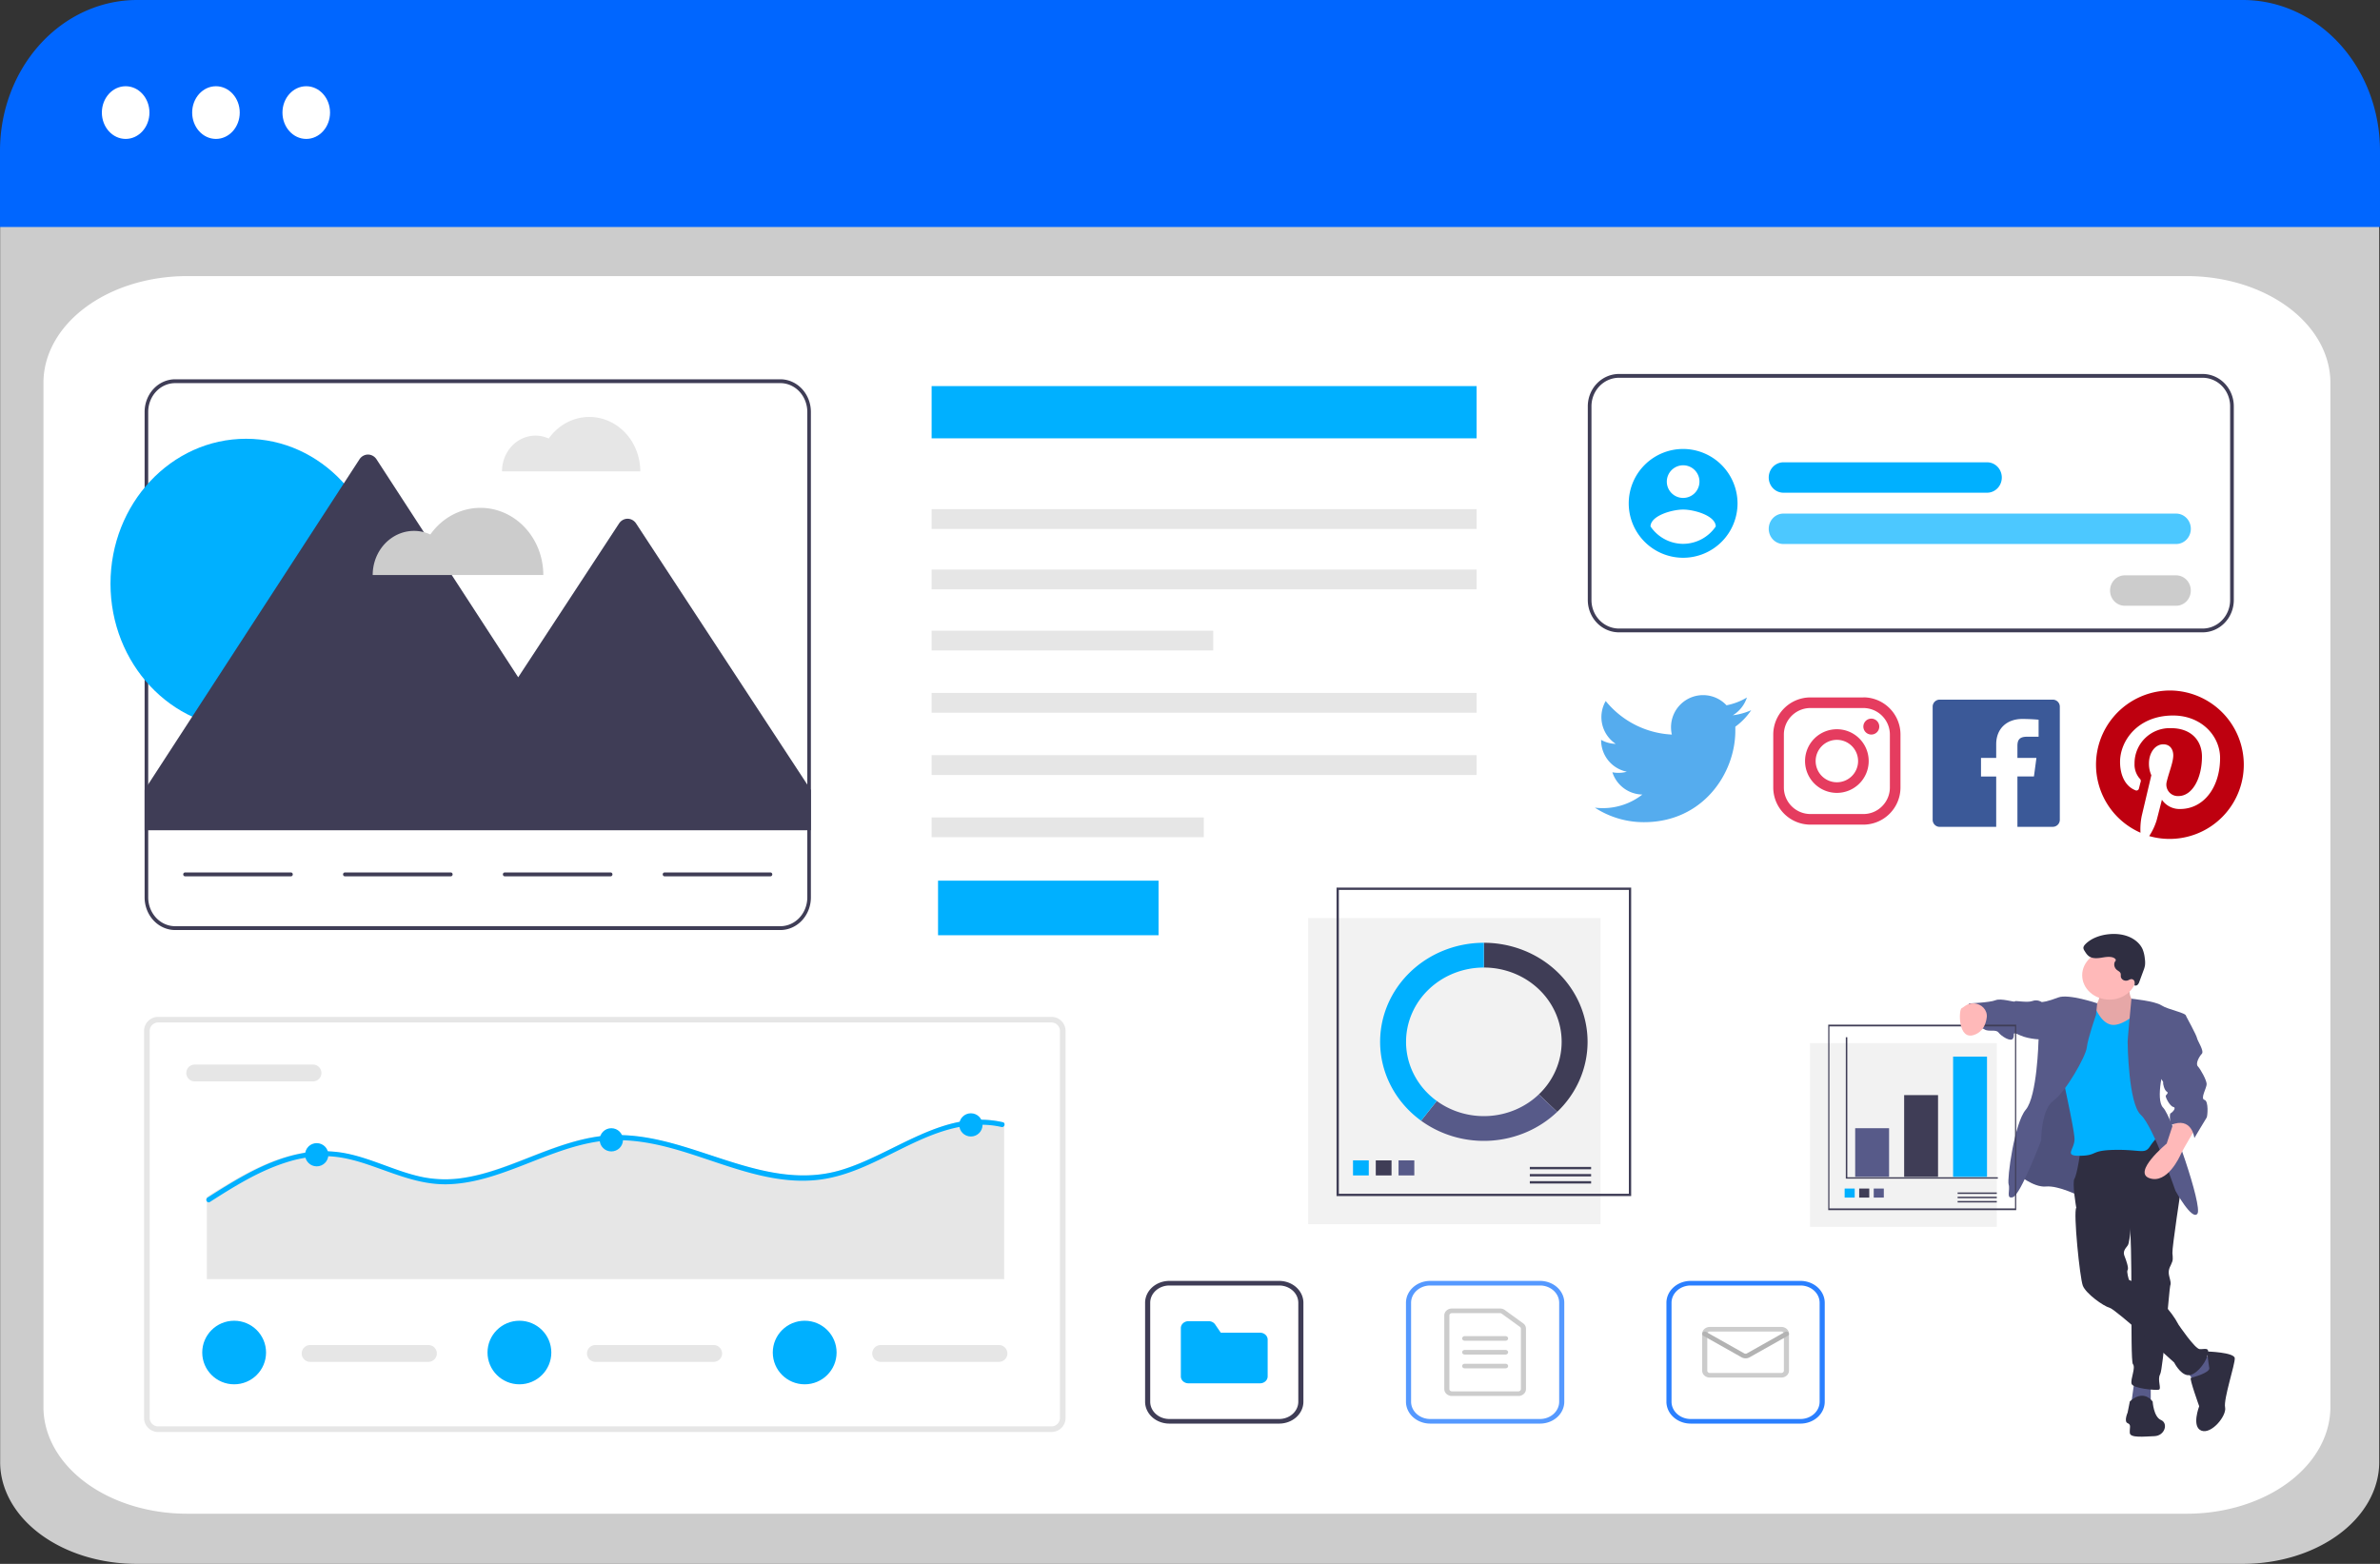 <svg xmlns="http://www.w3.org/2000/svg" xmlns:svg="http://www.w3.org/2000/svg" id="svg3173" width="700" height="460" version="1.1"><rect width="100%" height="100%" fill="#333333" stroke="none"/><style id="style2886">.V{fill:#ccc}.W{fill:#fff}</style><defs id="defs2903"><linearGradient id="A" x1="-515.22" x2="-515.22" y1="240.206" y2="215.689" gradientTransform="matrix(0.976,0,0,0.995,1415.498,-98.583)" gradientUnits="userSpaceOnUse"><stop id="stop2888" offset="0" stop-color="gray" stop-opacity=".25"/><stop id="stop2890" offset=".54" stop-color="gray" stop-opacity=".12"/><stop id="stop2892" offset="1" stop-color="gray" stop-opacity=".1"/></linearGradient><path id="B" d="m 330.788,367.848 a 4.989,5.109 0 0 0 0,10.216 h 89.831 a 4.989,5.109 0 0 0 0.163,-10.216 q -0.082,-0.001 -0.163,0 z"/><path id="C" d="m 298.683,382.433 a 9.228,9.45 0 1 1 9.228,-9.45 9.238,9.461 0 0 1 -9.228,9.45 z m 0,-17.182 a 7.55,7.732 0 1 0 7.55,7.732 7.558,7.741 0 0 0 -7.55,-7.732 z"/><path id="D" d="m 203.406,427.853 h 9.787 v 3.611 h -5.694 v 0.722 h 5.694 v 8.305 h -9.787 V 436.7 h 5.694 v -0.722 h -5.694 z"/><path id="E" d="m -517.557,222.888 a 0.172,0.146 0 0 0 0.135,0.146 2.696,2.295 0 0 1 1.041,0.443 c 0.572,0.381 -0.609,-0.762 -0.609,-0.762 l -0.396,0.075 -0.161,0.124 z"/><path id="F" d="m -517.557,230.641 0.604,-0.022 0.52,0.071 h -0.182 z"/><path id="G" d="m -513.487,228.156 h 0.604 l 0.52,0.044 h -0.182 z"/><path id="H" d="m -517.557,231.053 h 0.604 l 0.52,0.053 h -0.182 z"/><path id="I" d="m -513.451,228.156 h 0.604 l 0.52,0.044 h -0.172 z"/></defs><path id="path2905" d="M 659.663,460 H 40.157 A 40.156,29.944 0 0 1 0.045,430.089 V 67.259 a 29.419,21.938 0 0 1 29.385,-21.913 h 640.449 a 29.928,22.317 0 0 1 29.894,22.292 V 430.089 A 40.156,29.944 0 0 1 659.662,460 Z" class="V"/><path id="path2907" d="M 55.011,445.248 H 643.179 A 42.231,31.391 0 0 0 685.41,413.857 V 112.603 A 42.231,31.391 0 0 0 643.179,81.212 H 55.011 A 42.231,31.391 0 0 0 12.78,112.603 v 301.254 a 42.231,31.391 0 0 0 42.231,31.391 z" class="W"/><path id="path2909" fill="#06f" d="M 700,66.779 H 0 V 44.295 A 40.306,44.359 0 0 1 40.272,0 h 619.455 a 40.306,44.359 0 0 1 40.272,44.295 z"/><g id="g2917" class="W" transform="translate(-30.735,-153.201)"><ellipse id="ellipse2911" cx="67.693" cy="186.315" rx="6.997" ry="7.75"/><ellipse id="ellipse2913" cx="94.251" cy="186.315" rx="6.997" ry="7.75"/><ellipse id="ellipse2915" cx="120.808" cy="186.315" rx="6.997" ry="7.75"/></g><path id="path48393" fill="#3f3d56" d="M 647.824,110 H 476.176 A 9.189,9.513 0 0 0 467,119.5 v 57 a 9.189,9.513 0 0 0 9.176,9.5 H 647.824 A 9.186,9.51 0 0 0 657,176.5 v -57 a 9.186,9.51 0 0 0 -9.176,-9.5 z m 8.097,66.5 a 8.103,8.389 0 0 1 -8.097,8.382 H 476.176 A 8.106,8.393 0 0 1 468.08,176.5 v -57 a 8.106,8.393 0 0 1 8.097,-8.382 h 171.648 a 8.103,8.389 0 0 1 8.097,8.382 z" style="stroke-width:.549"/><path id="path48395" fill="#00b0ff" d="m 584.511,144.926 h -59.915 a 4.318,4.471 0 1 1 0,-8.941 h 59.915 a 4.318,4.471 0 0 1 0,8.941 z" style="stroke-width:.549"/><path id="path48397" fill="#00b0ff" d="M 640.108,160.015 H 524.597 a 4.318,4.471 0 1 1 0,-8.941 h 115.511 a 4.318,4.471 0 0 1 0,8.941 z" style="stroke-width:.549;opacity:.702"/><path id="path48401" fill="#ccc" d="m 640.101,178.176 h -15.114 a 4.318,4.471 0 1 1 0,-8.941 h 15.114 a 4.318,4.471 0 0 1 0,8.941 z" style="stroke-width:.549"/><g id="g85311"><path id="path55898" fill="#be000f" d="m 638.316,203.104 a 21.83,21.83 0 0 0 -8.76,41.83 19.24,19.24 0 0 1 0.38,-5 l 2.81,-11.9 a 8.33,8.33 0 0 1 -0.7,-3.45 c 0,-3.24 1.87,-5.65 4.21,-5.65 2,0 2.94,1.49 2.94,3.27 0,2 -1.28,5 -1.93,7.75 a 3.37,3.37 0 0 0 3.45,4.2 c 4.13,0 6.92,-5.31 6.92,-11.61 0,-4.78 -3.23,-8.36 -9.08,-8.36 a 10.34,10.34 0 0 0 -10.75,10.46 6.3,6.3 0 0 0 1.44,4.28 1,1 0 0 1 0.31,1.21 c -0.11,0.4 -0.34,1.37 -0.45,1.76 a 0.74,0.74 0 0 1 -1.09,0.54 c -3.05,-1.24 -4.47,-4.58 -4.47,-8.34 0,-6.2 5.23,-13.63 15.6,-13.63 8.33,0 13.82,6 13.82,12.5 0,8.57 -4.77,15 -11.78,15 a 6.27,6.27 0 0 1 -5.33,-2.72 c 0,0 -1.27,5 -1.54,6 a 18,18 0 0 1 -2.2,4.68 21.83,21.83 0 1 0 6.2,-42.82 z"/><path id="path55900" fill="#55acee" d="m 515.059,208.898 a 19.19,19.19 0 0 1 -5.41,1.5 9.57,9.57 0 0 0 4.15,-5.23 18.86,18.86 0 0 1 -6,2.29 9.43,9.43 0 0 0 -16.32,6.45 9.66,9.66 0 0 0 0.24,2.16 26.75,26.75 0 0 1 -19.45,-9.87 9.46,9.46 0 0 0 2.94,12.6 9.13,9.13 0 0 1 -4.29,-1.17 v 0.11 a 9.44,9.44 0 0 0 7.57,9.26 9.7,9.7 0 0 1 -2.48,0.33 9.51,9.51 0 0 1 -1.78,-0.17 9.44,9.44 0 0 0 8.82,6.55 18.87,18.87 0 0 1 -11.72,4 18.62,18.62 0 0 1 -2.25,-0.14 26.36,26.36 0 0 0 14.44,4.27 c 17.37,0 26.87,-14.39 26.87,-26.88 0,-0.41 0,-0.81 0,-1.21 a 19.21,19.21 0 0 0 4.67,-4.85 z"/><g id="g56392" transform="translate(-354.744,-67.16)"><path id="path55906" fill="#e53c5f" d="m 902.8,275.42 a 7.82,7.82 0 0 1 7.79,7.8 v 15.59 a 7.78,7.78 0 0 1 -2.29,5.5 7.68,7.68 0 0 1 -5.5,2.29 h -15.6 a 7.82,7.82 0 0 1 -7.79,-7.79 v -15.59 a 7.82,7.82 0 0 1 7.79,-7.8 h 15.6 m 0,-3.12 h -15.6 a 10.94,10.94 0 0 0 -10.91,10.92 v 15.59 a 10.94,10.94 0 0 0 10.91,10.91 h 15.6 a 10.94,10.94 0 0 0 10.91,-10.91 V 283.22 A 10.94,10.94 0 0 0 902.8,272.28 Z"/><g id="g56386"><g id="g56382"><path id="path55908" fill="#e53c5f" d="m 905.13,283.22 a 2.34,2.34 0 1 1 2.34,-2.34 2.33,2.33 0 0 1 -2.34,2.34 z M 895,284.78 a 6.24,6.24 0 1 1 -6.24,6.23 6.24,6.24 0 0 1 6.24,-6.23 m 0,-3.12 a 9.36,9.36 0 1 0 9.36,9.35 9.35,9.35 0 0 0 -9.36,-9.35 z"/></g></g></g><g id="g56395" transform="translate(-256.872,79.504)"><path id="path55902" fill="#3b5998" d="m 860.66,126.29 h -33.29 a 2.07,2.07 0 0 0 -2.07,2.07 v 33.28 a 2.07,2.07 0 0 0 2.07,2.07 h 16.62 V 148.9 h -4.47 v -5.46 h 4.47 v -4 c 0,-4.84 3.35,-7.47 7.67,-7.47 2.07,0 4.29,0.16 4.8,0.23 v 5 h -3.44 c -2.34,0 -2.79,1.12 -2.79,2.75 v 3.48 h 5.59 l -0.73,5.46 h -4.86 v 14.81 h 10.41 a 2.07,2.07 0 0 0 2.06,-2.07 v -33.27 a 2.07,2.07 0 0 0 -2.04,-2.07 z"/></g></g><g id="g63640" transform="translate(4,5)"><path id="path63548" fill="#e6e6e6" d="m 169.335,117.646 a 14.959,15.985 0 0 0 -11.945,6.347 9.849,10.525 0 0 0 -13.742,9.666 h 40.672 a 14.984,16.013 0 0 0 -14.984,-16.013 z" style="stroke-width:.511"/><path id="path63550" fill="#3f3d56" d="M 225.519,106.565 H 47.514 a 8.992,9.609 0 0 0 -8.979,9.596 v 142.808 a 8.992,9.609 0 0 0 8.979,9.596 h 178.005 a 8.992,9.609 0 0 0 8.979,-9.596 V 116.161 a 8.992,9.609 0 0 0 -8.979,-9.596 z m 7.923,152.404 a 7.933,8.477 0 0 1 -7.923,8.467 H 47.514 a 7.933,8.477 0 0 1 -7.923,-8.467 V 116.161 a 7.933,8.477 0 0 1 7.923,-8.467 h 178.005 a 7.933,8.477 0 0 1 7.923,8.467 z" style="stroke-width:.511"/><ellipse id="circle63552" cx="68.378" cy="166.68" fill="#00b0ff" rx="39.879" ry="42.617" style="stroke-width:.511"/><path id="path63554" fill="#3f3d56" d="m 234.499,227.399 v 11.814 H 38.535 v -11.871 l 1.056,-1.626 62.128,-95.603 a 3.061,3.271 0 0 1 5.029,0 l 41.665,64.106 29.659,-45.236 a 3.061,3.271 0 0 1 5.018,0 l 50.354,76.8 z" style="stroke-width:.511"/><path id="path63556" fill="#3f3d56" d="M 81.584,252.76 H 50.42 a 0.528,0.564 0 0 1 0,-1.129 H 81.584 a 0.528,0.564 0 1 1 0,1.129 z" style="stroke-width:.511"/><path id="path63558" fill="#3f3d56" d="M 128.594,252.76 H 97.43 a 0.528,0.564 0 1 1 0,-1.129 h 31.164 a 0.528,0.564 0 0 1 0,1.129 z" style="stroke-width:.511"/><path id="path63560" fill="#3f3d56" d="M 175.604,252.76 H 144.44 a 0.528,0.564 0 0 1 0,-1.129 h 31.164 a 0.528,0.564 0 1 1 0,1.129 z" style="stroke-width:.511"/><path id="path63562" fill="#3f3d56" d="m 222.614,252.76 h -31.164 a 0.528,0.564 0 0 1 0,-1.129 h 31.164 a 0.528,0.564 0 0 1 0,1.129 z" style="stroke-width:.511"/><path id="path63570" fill="#ccc" d="m 137.309,144.383 a 18.456,19.722 0 0 0 -14.737,7.831 12.152,12.986 0 0 0 -16.955,11.925 h 50.179 a 18.487,19.756 0 0 0 -18.487,-19.756 z" style="stroke-width:.511"/></g><path id="path73085" fill="#00b0ff" d="m 495.04,132.061 a 16,16 0 1 0 16,16 16.047,16.047 0 0 0 -16,-16 z m 0,4.8 a 4.8,4.8 0 1 1 -4.8,4.8 4.816,4.816 0 0 1 4.8,-4.8 z m 0,23.108 a 11.656,11.656 0 0 1 -9.6,-5.123 c 0.077,-3.2 6.4,-4.962 9.6,-4.962 3.2,0 9.523,1.762 9.6,4.962 a 11.675,11.675 0 0 1 -9.6,5.123 z" style="stroke-width:.538"/><g id="g81131" transform="matrix(0.751,0,0,0.677,297.732,30.727)"><path style="fill:#59f" id="path7671" fill="#ccc" d="m 206.683,573.139 h -43 a 9.511,9.511 0 0 1 -9.5,-9.5 v -43 a 9.511,9.511 0 0 1 9.5,-9.5 h 43 a 9.511,9.511 0 0 1 9.5,9.5 v 43 a 9.511,9.511 0 0 1 -9.5,9.5 z m -43,-60 a 7.508,7.508 0 0 0 -7.5,7.5 v 43 a 7.508,7.508 0 0 0 7.5,7.5 h 43 a 7.508,7.508 0 0 0 7.5,-7.5 v -43 a 7.508,7.508 0 0 0 -7.5,-7.5 z"/><path id="path7673" fill="#ccc" d="m 198.183,561.139 h -26 a 3.003,3.003 0 0 1 -3,-3 v -32 a 3.003,3.003 0 0 1 3,-3 h 18.839 a 3.007,3.007 0 0 1 1.879,0.662 l 7.16,5.754 a 2.984,2.984 0 0 1 1.121,2.338 v 26.246 a 3.003,3.003 0 0 1 -3,3 z m -26,-36 a 1.001,1.001 0 0 0 -1,1 v 32 a 1.001,1.001 0 0 0 1,1 h 26 a 1.001,1.001 0 0 0 1,-1 v -26.246 a 0.995,0.995 0 0 0 -0.374,-0.779 l -7.161,-5.754 a 1.002,1.002 0 0 0 -0.626,-0.22 z"/><path id="path7675" fill="#ccc" d="m 193.183,537.139 h -16 a 1,1 0 0 1 0,-2 h 16 a 1,1 0 0 1 0,2 z"/><path id="path7677" fill="#ccc" d="m 193.183,543.139 h -16 a 1,1 0 0 1 0,-2 h 16 a 1,1 0 0 1 0,2 z"/><path id="path7679" fill="#ccc" d="m 193.183,549.139 h -16 a 1,1 0 0 1 0,-2 h 16 a 1,1 0 0 1 0,2 z"/><path id="path7681" fill="#ccc" d="m 308.683,573.139 h -43 a 9.511,9.511 0 0 1 -9.5,-9.5 v -43 a 9.511,9.511 0 0 1 9.5,-9.5 h 43 a 9.511,9.511 0 0 1 9.5,9.5 v 43 a 9.511,9.511 0 0 1 -9.5,9.5 z m -43,-60 a 7.508,7.508 0 0 0 -7.5,7.5 v 43 a 7.508,7.508 0 0 0 7.5,7.5 h 43 a 7.508,7.508 0 0 0 7.5,-7.5 v -43 a 7.508,7.508 0 0 0 -7.5,-7.5 z" style="fill:#2a7fff"/><path id="path7683" fill="#ccc" d="m 301.183,553.139 h -28 a 3.003,3.003 0 0 1 -3,-3 v -16 a 3.003,3.003 0 0 1 3,-3 h 28 a 3.003,3.003 0 0 1 3,3 v 16 a 3.003,3.003 0 0 1 -3,3 z m -28,-20 a 1.001,1.001 0 0 0 -1,1 v 16 a 1.001,1.001 0 0 0 1,1 h 28 a 1.001,1.001 0 0 0 1,-1 v -16 a 1.001,1.001 0 0 0 -1,-1 z"/><path style="fill:#b3b3b3" id="path7685" fill="#ccc" d="m 287.183,544.777 a 3.003,3.003 0 0 1 -1.59,-0.453 l -14.94,-9.337 a 1,1 0 0 1 1.061,-1.696 l 14.94,9.337 a 1.006,1.006 0 0 0 1.06,0 l 14.939,-9.337 a 1,1 0 0 1 1.061,1.696 l -14.939,9.337 a 3.004,3.004 0 0 1 -1.591,0.453 z"/><path id="path7761" fill="#fff" d="M 104.513,573.139 H 61.513 a 9.511,9.511 0 0 1 -9.5,-9.5 v -43 a 9.511,9.511 0 0 1 9.5,-9.5 h 43 a 9.511,9.511 0 0 1 9.5,9.5 v 43 a 9.511,9.511 0 0 1 -9.5,9.5 z"/><path id="path7763" fill="#3f3d56" d="M 104.513,573.139 H 61.513 a 9.511,9.511 0 0 1 -9.5,-9.5 v -43 a 9.511,9.511 0 0 1 9.5,-9.5 h 43 a 9.511,9.511 0 0 1 9.5,9.5 v 43 a 9.511,9.511 0 0 1 -9.5,9.5 z m -43,-60 a 7.508,7.508 0 0 0 -7.5,7.5 v 43 a 7.508,7.508 0 0 0 7.5,7.5 h 43 a 7.508,7.508 0 0 0 7.5,-7.5 v -43 a 7.508,7.508 0 0 0 -7.5,-7.5 z"/><path id="path7765" fill="#00b0ff" d="m 97.013,555.639 h -28 a 3.003,3.003 0 0 1 -3,-3 v -21 a 3.003,3.003 0 0 1 3,-3 h 7.882 a 2.981,2.981 0 0 1 2.555,1.427 l 2.198,3.573 h 15.364 a 3.003,3.003 0 0 1 3,3 v 16 a 3.003,3.003 0 0 1 -3,3 z"/></g><g id="g81118" transform="translate(-15.739,-66.703)"><rect id="rect80496" width="85.977" height="90.059" x="400.51" y="336.729" fill="#f2f2f2" style="stroke-width:.339"/><rect id="rect80498" width="85.977" height="90.059" x="409.177" y="328.12" fill="none" stroke="#3f3d56" stroke-miterlimit="10" stroke-width=".678"/><rect id="rect80500" width="4.636" height="4.427" x="413.684" y="408.019" fill="#00b0ff" style="stroke-width:.339"/><rect id="rect80502" width="4.636" height="4.427" x="420.38" y="408.019" fill="#3f3d56" style="stroke-width:.339"/><rect id="rect80504" width="4.636" height="4.427" x="427.076" y="408.019" fill="#575a89" style="stroke-width:.339"/><rect id="rect80506" width="18.027" height=".698" x="465.686" y="409.942" fill="#3f3d56" style="stroke-width:.339"/><rect id="rect80508" width="18.027" height=".698" x="465.686" y="412.036" fill="#3f3d56" style="stroke-width:.339"/><rect id="rect80510" width="18.027" height=".698" x="465.686" y="414.13" fill="#3f3d56" style="stroke-width:.339"/><path id="path80512" fill="#3f3d56" d="m 452.166,344.013 v 7.284 a 22.881,21.852 0 0 1 16.179,37.305 l 5.393,5.151 a 30.508,29.137 0 0 0 -21.572,-49.739 z" style="stroke-width:.339"/><path id="path80514" fill="#575a89" d="m 473.738,393.752 -5.393,-5.151 a 22.875,21.847 0 0 1 -30.023,1.944 l -4.616,5.801 a 30.507,29.136 0 0 0 40.032,-2.595 z" style="stroke-width:.339"/><path id="path80516" fill="#00b0ff" d="m 429.285,373.15 a 22.881,21.852 0 0 1 22.881,-21.852 v -7.284 a 30.508,29.136 0 0 0 -18.46,52.334 l 4.616,-5.801 a 22.841,21.814 0 0 1 -9.038,-17.396 z" style="stroke-width:.339"/></g><g id="g80762-2" transform="matrix(0.679,0,0,1,-18.307,291.992)"><path id="path80518-3" fill="#ffb9b9" d="m 949.523,-4.152 c 0,0 -1.331,6.023 2.092,6.718 3.423,0.695 2.472,6.023 2.472,6.023 l -10.27,4.749 -9.129,0.463 -2.282,-7.181 1.331,-1.853 c 0,0 5.135,-3.707 1.521,-7.529 -3.613,-3.822 14.263,-1.39 14.263,-1.39 z" style="stroke-width:.255"/><path id="path80520-1" d="m 949.523,-4.152 c 0,0 -1.331,6.023 2.092,6.718 3.423,0.695 2.472,6.023 2.472,6.023 l -10.27,4.749 -9.129,0.463 -2.282,-7.181 1.331,-1.853 c 0,0 5.135,-3.707 1.521,-7.529 -3.613,-3.822 14.263,-1.39 14.263,-1.39 z" opacity=".1" style="stroke-width:.255"/><path id="path80522-2" fill="#575a89" d="m 940.014,42.759 -11.981,17.143 c 0,0 -9.319,-3.243 -14.834,-2.896 -5.515,0.347 -12.362,-3.707 -12.362,-3.707 l 6.846,-20.154 12.742,-21.429 17.687,6.834 z" style="stroke-width:.255"/><path id="path80524-3" d="m 940.014,42.759 -11.981,17.143 c 0,0 -9.319,-3.243 -14.834,-2.896 -5.515,0.347 -12.362,-3.707 -12.362,-3.707 l 6.846,-20.154 12.742,-21.429 17.687,6.834 z" opacity=".1" style="stroke-width:.255"/><polygon id="polygon80526-0" fill="#575a89" points="960.186 771.687 933.956 771.687 938.036 739.045 960.186 743.708" transform="matrix(0.326,0,0,0.199,645.567,-32.17)"/><polygon id="polygon80528-2" fill="#575a89" points="1047.621 706.986 1033.631 739.045 1019.059 737.296 1005.069 717.478 1028.385 695.328" transform="matrix(0.326,0,0,0.199,645.567,-32.17)"/><path id="path80530-7" fill="#2f2e41" d="m 960.553,41.138 11.221,16.1 c 0,0 -3.994,17.838 -3.804,19.344 0.19,1.506 0.38,2.085 -0.571,3.359 -0.951,1.274 -1.331,2.085 -0.761,3.591 0.571,1.506 0.761,2.085 0.38,2.664 -0.38,0.579 -3.043,24.44 -4.374,26.062 -1.331,1.622 0.761,4.286 -0.571,4.517 -1.331,0.232 -11.221,-0.347 -11.791,-1.737 -0.571,-1.39 1.902,-4.749 0.571,-5.792 -1.331,-1.042 0.19,-38.572 -1.712,-41.12 -1.902,-2.548 -22.821,-4.865 -22.821,-4.865 0,0 -1.902,-7.413 -0.761,-8.571 1.141,-1.158 2.662,-8.456 2.662,-8.456 z" style="stroke-width:.255"/><path id="path80532-4" fill="#2f2e41" d="m 949.523,120.25 c 0,0 5.325,-3.822 9.889,0 0,0 0.38,4.517 3.613,5.444 3.233,0.927 1.712,4.633 -2.853,4.749 -4.564,0.116 -10.46,0.579 -10.65,-0.927 -0.19,-1.506 0.761,-2.432 -0.951,-2.896 -1.712,-0.463 0,-3.127 0,-3.127 z" style="stroke-width:.255"/><path id="path80534-0" fill="#2f2e41" d="m 950.094,64.883 c 0,0 -0.19,8.34 -1.521,9.498 -1.331,1.158 -2.092,1.853 -1.331,3.127 0.761,1.274 1.902,3.591 1.331,4.054 -0.571,0.463 0.571,2.896 0.571,2.896 0,0 14.644,4.286 21.49,13.205 0,0 7.037,7.066 9.129,7.181 2.092,0.116 4.564,-0.811 3.423,1.853 -1.141,2.664 -5.515,6.139 -8.748,5.792 -3.233,-0.347 -5.705,-3.707 -5.705,-3.707 0,0 -25.294,-15.637 -27.956,-16.1 -2.663,-0.463 -10.27,-4.17 -11.601,-6.487 -1.331,-2.317 -4.184,-21.66 -2.853,-22.934 1.331,-1.274 6.276,-3.012 6.276,-3.012 z" style="stroke-width:.255"/><path id="path80536-6" fill="#2f2e41" d="m 982.994,105.539 c 0,0 11.791,0.232 11.981,1.969 0.19,1.737 -4.945,12.046 -4.184,14.479 0.761,2.432 -5.895,7.992 -10.27,6.834 -4.374,-1.158 -0.951,-7.181 -0.951,-7.181 0,0 -4.374,-8.224 -3.613,-8.34 0.761,-0.116 8.368,-1.506 7.987,-2.896 -0.38,-1.39 -0.951,-4.865 -0.951,-4.865 z" style="stroke-width:.255"/><ellipse id="circle80538-4" cx="940.68" cy="-5.137" fill="#ffb9b9" rx="11.791" ry="7.181" style="stroke-width:.255"/><path id="path80540-9" fill="#00b0ff" d="m 952.566,5.925 c 0,0 -6.466,4.17 -11.221,3.475 -4.754,-0.695 -7.227,-5.676 -7.227,-5.676 l -8.558,-0.927 c 0,0 -6.086,16.448 -6.086,18.07 0,1.622 6.086,19.112 6.086,22.239 0,3.127 -4.945,4.981 2.663,4.865 7.607,-0.116 3.994,-1.622 15.024,-1.737 11.03,-0.116 12.742,1.39 15.024,-1.042 a 31.818,19.379 0 0 1 5.705,-4.286 l -3.994,-8.571 -0.571,-24.209 c 0,0 -4.876,-5.792 -7.097,-5.328 4e-5,0 1.202,2.548 0.251,3.127 z" style="stroke-width:.255"/><path id="path80542-3" fill="#575a89" d="m 950.223,1.773 c 0,0 10.14,0.677 12.992,1.951 2.853,1.274 10.84,2.201 10.65,3.127 -0.19,0.927 -9.319,14.131 -9.319,14.131 0,0 -4.184,10.425 -0.571,12.857 3.613,2.432 17.116,28.958 14.834,31.158 -2.282,2.201 -9.509,-6.718 -9.509,-6.718 0,0 -9.699,-19.112 -15.024,-22.355 -5.325,-3.243 -5.705,-20.734 -5.705,-21.544 0,-0.811 1.651,-12.608 1.651,-12.608 z" style="stroke-width:.255"/><path id="path80544-6" fill="#575a89" d="m 935.392,3.117 c 0,0 -12.494,-2.867 -16.868,-1.709 -4.374,1.158 -7.037,1.39 -7.037,1.39 l -1.521,11.351 c 0,0 -0.571,16.332 -5.515,20.27 -4.945,3.938 -8.178,20.386 -7.417,22.008 0.761,1.622 -1.331,4.402 1.902,3.707 3.233,-0.695 12.171,-16.68 12.171,-16.68 0,0 0,-9.151 5.325,-11.699 5.325,-2.548 14.073,-13.089 14.454,-15.637 0.38,-2.548 3.994,-9.614 3.994,-9.614 z" style="stroke-width:.255"/><path id="path80546-1" fill="#ffb9b9" d="m 978.24,39.632 c 0,0 -5.705,6.487 -6.466,7.645 -0.761,1.158 -6.086,9.035 -13.693,7.297 -7.607,-1.737 7.417,-10.193 7.417,-10.193 l 3.423,-7.066 c 0,0 8.938,-1.158 9.319,2.317 z" style="stroke-width:.255"/><path id="path80548-7" fill="#575a89" d="m 913.389,2.798 h -1.902 c 0,0 -1.902,-0.927 -4.184,-0.347 -2.282,0.579 -7.607,-0.232 -7.607,0.116 0,0.347 -5.896,-1.042 -8.368,-0.347 -2.472,0.695 -11.411,0.927 -11.411,0.927 0,0 -3.613,5.56 -1.141,6.602 2.472,1.042 6.086,0.232 7.797,1.042 1.712,0.811 4.945,-0.116 6.086,0.927 1.141,1.042 5.325,2.896 6.276,1.737 0.951,-1.158 -0.951,-2.201 3.043,-0.927 3.994,1.274 10.27,1.274 10.27,1.274 z" style="stroke-width:.255"/><path id="path80550-1" fill="#2f2e41" d="m 941.743,-10.443 c -1.596,-0.225 -3.252,0.024 -4.868,0.186 -1.616,0.161 -3.397,0.214 -4.764,-0.335 -1.01,-0.406 -1.63,-1.077 -2.213,-1.722 a 3.254,1.982 0 0 1 -0.476,-0.76 c -0.069,-0.477 0.43,-0.913 0.959,-1.267 2.459,-1.646 6.053,-2.547 9.676,-2.834 2.979,-0.235 6.085,-0.078 8.836,0.657 2.751,0.735 5.116,2.081 6.197,3.787 a 17.66,10.756 0 0 1 0.926,2.705 13.265,8.079 0 0 1 0.062,2.048 14.417,8.781 0 0 1 -0.652,1.484 l -1.792,3.295 a 3.564,2.171 0 0 1 -0.704,0.849 1.219,0.742 0 0 1 -1.427,0.19 4.442,2.705 0 0 0 0.064,-1.093 1.514,0.922 0 0 0 -1.195,-0.734 c -0.66,-0.043 -1.224,0.269 -1.851,0.403 a 2.277,1.387 0 0 1 -2.875,-1.042 c -0.099,-0.377 0.067,-0.78 -0.167,-1.134 -0.275,-0.414 -1.003,-0.632 -1.55,-0.929 a 3.568,2.173 0 0 1 -0.979,-2.259 c 0.146,-0.274 0.56,-0.399 0.477,-0.714 -0.109,-0.413 -1.109,-0.702 -1.685,-0.783 z" style="stroke-width:.255"/><rect id="rect80552-1" width="80.914" height="54.051" x="810.983" y="14.827" fill="#f2f2f2" style="stroke-width:.255"/><rect id="rect80554-6" width="80.914" height="54.051" x="819.14" y="9.66" fill="none" stroke="#3f3d56" stroke-miterlimit="10" stroke-width=".509"/><polyline id="polyline80556-2" fill="none" stroke="#3f3d56" stroke-miterlimit="10" stroke-width="2" points="556 227.5 556 435.5 757 435.5" transform="matrix(0.326,0,0,0.199,645.567,-32.17)"/><rect id="rect80558-9" width="14.682" height="14.307" x="830.559" y="39.865" fill="#575a89" style="stroke-width:.255"/><rect id="rect80560-4" width="14.682" height="24.045" x="851.766" y="30.128" fill="#3f3d56" style="stroke-width:.255"/><rect id="rect80562-9" width="14.682" height="35.371" x="872.973" y="18.801" fill="#00b0ff" style="stroke-width:.255"/><rect id="rect80564-5" width="4.363" height="2.657" x="825.991" y="57.613" fill="#00b0ff" style="stroke-width:.255"/><rect id="rect80566-0" width="4.363" height="2.657" x="832.293" y="57.613" fill="#3f3d56" style="stroke-width:.255"/><rect id="rect80568-4" width="4.363" height="2.657" x="838.594" y="57.613" fill="#575a89" style="stroke-width:.255"/><rect id="rect80570-6" width="16.966" height=".419" x="874.931" y="58.767" fill="#3f3d56" style="stroke-width:.255"/><rect id="rect80572-9" width="16.966" height=".419" x="874.931" y="60.023" fill="#3f3d56" style="stroke-width:.255"/><rect id="rect80574-0" width="16.966" height=".419" x="874.931" y="61.28" fill="#3f3d56" style="stroke-width:.255"/><path id="path80576-2" fill="#ffb9b9" d="m 881.883,3.139 c 3.468,0.092 6.044,2.007 5.669,4.109 -0.34,1.904 -1.593,4.273 -5.542,5.183 -7.037,1.622 -6.656,-7.529 -5.325,-7.876 0.888,-0.232 2.282,-1.493 5.198,-1.416 z" style="stroke-width:.255"/><path id="path80578-0" fill="#575a89" d="m 971.774,6.233 2.092,0.619 c 0,0 4.564,5.676 4.754,6.487 0.19,0.811 3.233,3.822 2.092,4.633 -1.141,0.811 -2.853,2.896 -1.712,3.707 1.141,0.811 3.804,4.054 3.804,5.212 0,1.158 -2.853,4.286 -0.951,4.633 1.902,0.347 1.331,4.865 0.951,5.212 -0.38,0.347 -5.325,6.023 -5.325,6.023 0,0 -0.951,-6.487 -10.27,-3.822 0,0 -0.761,-3.243 0,-3.475 0.761,-0.232 2.663,-1.622 1.141,-1.853 -1.521,-0.232 -3.613,-3.012 -3.233,-3.359 0.38,-0.347 1.331,-0.811 0.38,-1.158 -0.951,-0.347 -1.712,-2.317 -1.521,-2.664 0.19,-0.347 -2.092,-1.969 -2.092,-1.969 z" style="stroke-width:.255"/></g><g id="g82474" transform="matrix(0.552,0,0,0.55,-553.97,121.077)"><path id="path82346" fill="#e6e6e6" d="m 1563.826,545.697 h -476 a 7.508,7.508 0 0 1 -7.5,-7.5 v -207 a 7.508,7.508 0 0 1 7.5,-7.5 h 476 a 7.508,7.508 0 0 1 7.5,7.5 v 207 a 7.508,7.508 0 0 1 -7.5,7.5 z m -476,-219 a 4.505,4.505 0 0 0 -4.5,4.5 v 207 a 4.505,4.505 0 0 0 4.5,4.5 h 476 a 4.505,4.505 0 0 0 4.5,-4.5 v -207 a 4.505,4.505 0 0 0 -4.5,-4.5 z"/><path id="path82348" fill="#e6e6e6" d="m 1107.326,349.197 a 4.5,4.5 0 0 0 0,9 h 63 a 4.5,4.5 0 0 0 0,-9 z"/><path id="path82350" fill="#e6e6e6" d="m 1538.616,380.492 v 83.45 h -424.831 v -43.938 c 2.942,-1.889 5.901,-3.769 8.888,-5.588 12.754,-7.805 26.405,-15.104 41.283,-17.809 a 62.32,62.32 0 0 1 21.313,-0.266 c 7.466,1.233 14.611,3.805 21.686,6.386 6.977,2.554 13.971,5.188 21.268,6.67 a 62.272,62.272 0 0 0 21.57,0.426 c 13.66,-2.049 26.494,-7.539 39.275,-12.505 12.861,-4.993 26.112,-9.712 40.03,-10.333 13.74,-0.621 27.312,2.625 40.35,6.652 26.583,8.204 53.726,20.372 81.873,12.027 28.583,-8.461 54.873,-32.887 86.548,-25.641 a 1.192,1.192 0 0 1 0.747,0.47 z"/><path id="path82352" fill="#00b0ff" d="m 1538.616,381.947 a 1.283,1.283 0 0 1 -1.454,0.639 47.368,47.368 0 0 0 -11.512,-1.188 c -31.157,0.55 -55.113,25.632 -85.578,29.383 -27.468,3.379 -53.321,-9.978 -79.148,-16.958 -13.419,-3.627 -27.255,-5.552 -41.064,-3.087 -13.703,2.439 -26.563,8.044 -39.476,13.02 -12.434,4.789 -25.357,9.242 -38.82,9.463 -14.803,0.248 -28.133,-5.854 -41.862,-10.501 -7.14,-2.421 -14.466,-4.337 -22.031,-4.523 a 66.645,66.645 0 0 0 -21.712,3.361 c -14.59,4.639 -27.734,12.905 -40.532,21.117 a 1.137,1.137 0 0 1 -0.754,0.204 1.374,1.374 0 0 1 -0.585,-2.501 l 0.585,-0.373 c 2.936,-1.889 5.889,-3.769 8.869,-5.588 12.727,-7.805 26.35,-15.104 41.197,-17.809 a 62.062,62.062 0 0 1 21.268,-0.266 c 7.45,1.233 14.581,3.805 21.641,6.386 6.962,2.554 13.942,5.188 21.224,6.67 a 62.014,62.014 0 0 0 21.525,0.426 c 13.632,-2.049 26.439,-7.539 39.193,-12.505 12.834,-4.993 26.058,-9.712 39.947,-10.333 13.712,-0.621 27.255,2.625 40.266,6.652 26.528,8.204 53.614,20.372 81.702,12.027 28.523,-8.461 54.758,-32.887 86.367,-25.641 a 1.19,1.19 0 0 1 0.745,0.47 1.367,1.367 0 0 1 0,1.455 z"/><circle id="circle82354" cx="1172.321" cy="397.423" r="6.208" fill="#00b0ff"/><circle id="circle82356" cx="1329.305" cy="389.441" r="6.208" fill="#00b0ff"/><circle id="circle82358" cx="1520.878" cy="381.459" r="6.208" fill="#00b0ff"/><path id="path82360" fill="#e6e6e6" d="m 1168.826,499.197 a 4.5,4.5 0 0 0 0,9 h 63 a 4.5,4.5 0 0 0 0,-9 z"/><circle id="circle82362" cx="1128.326" cy="503.197" r="17" fill="#00b0ff"/><path id="path82364" fill="#e6e6e6" d="m 1320.826,499.197 a 4.5,4.5 0 0 0 0,9 h 63 a 4.5,4.5 0 0 0 0,-9 z"/><circle id="circle82366" cx="1280.326" cy="503.197" r="17" fill="#00b0ff"/><path id="path82368" fill="#e6e6e6" d="m 1472.826,499.197 a 4.5,4.5 0 0 0 0,9 h 63 a 4.5,4.5 0 0 0 0,-9 z"/><circle id="circle82370" cx="1432.326" cy="503.197" r="17" fill="#00b0ff"/></g><rect id="rect85049" width="160.288" height="15.366" x="274.006" y="113.566" fill="#00b0ff" style="stroke-width:.681"/><rect id="rect85051" width="160.288" height="5.82" x="274.006" y="149.761" fill="#e6e6e6" style="stroke-width:.681"/><rect id="rect85053" width="160.288" height="5.82" x="274.006" y="167.525" fill="#e6e6e6" style="stroke-width:.681"/><rect id="rect85055" width="82.821" height="5.82" x="274.006" y="185.514" fill="#e6e6e6" style="stroke-width:.681"/><rect id="rect85057" width="160.288" height="5.82" x="274.006" y="203.823" fill="#e6e6e6" style="stroke-width:.681"/><rect id="rect85059" width="160.288" height="5.82" x="274.006" y="222.131" fill="#e6e6e6" style="stroke-width:.681"/><rect id="rect85061" width="80.047" height="5.82" x="274.006" y="240.439" fill="#e6e6e6" style="stroke-width:.681"/><rect id="rect85067" width="64.857" height="16.053" x="275.895" y="259.041" fill="#00b0ff" style="stroke-width:.771"/></svg>